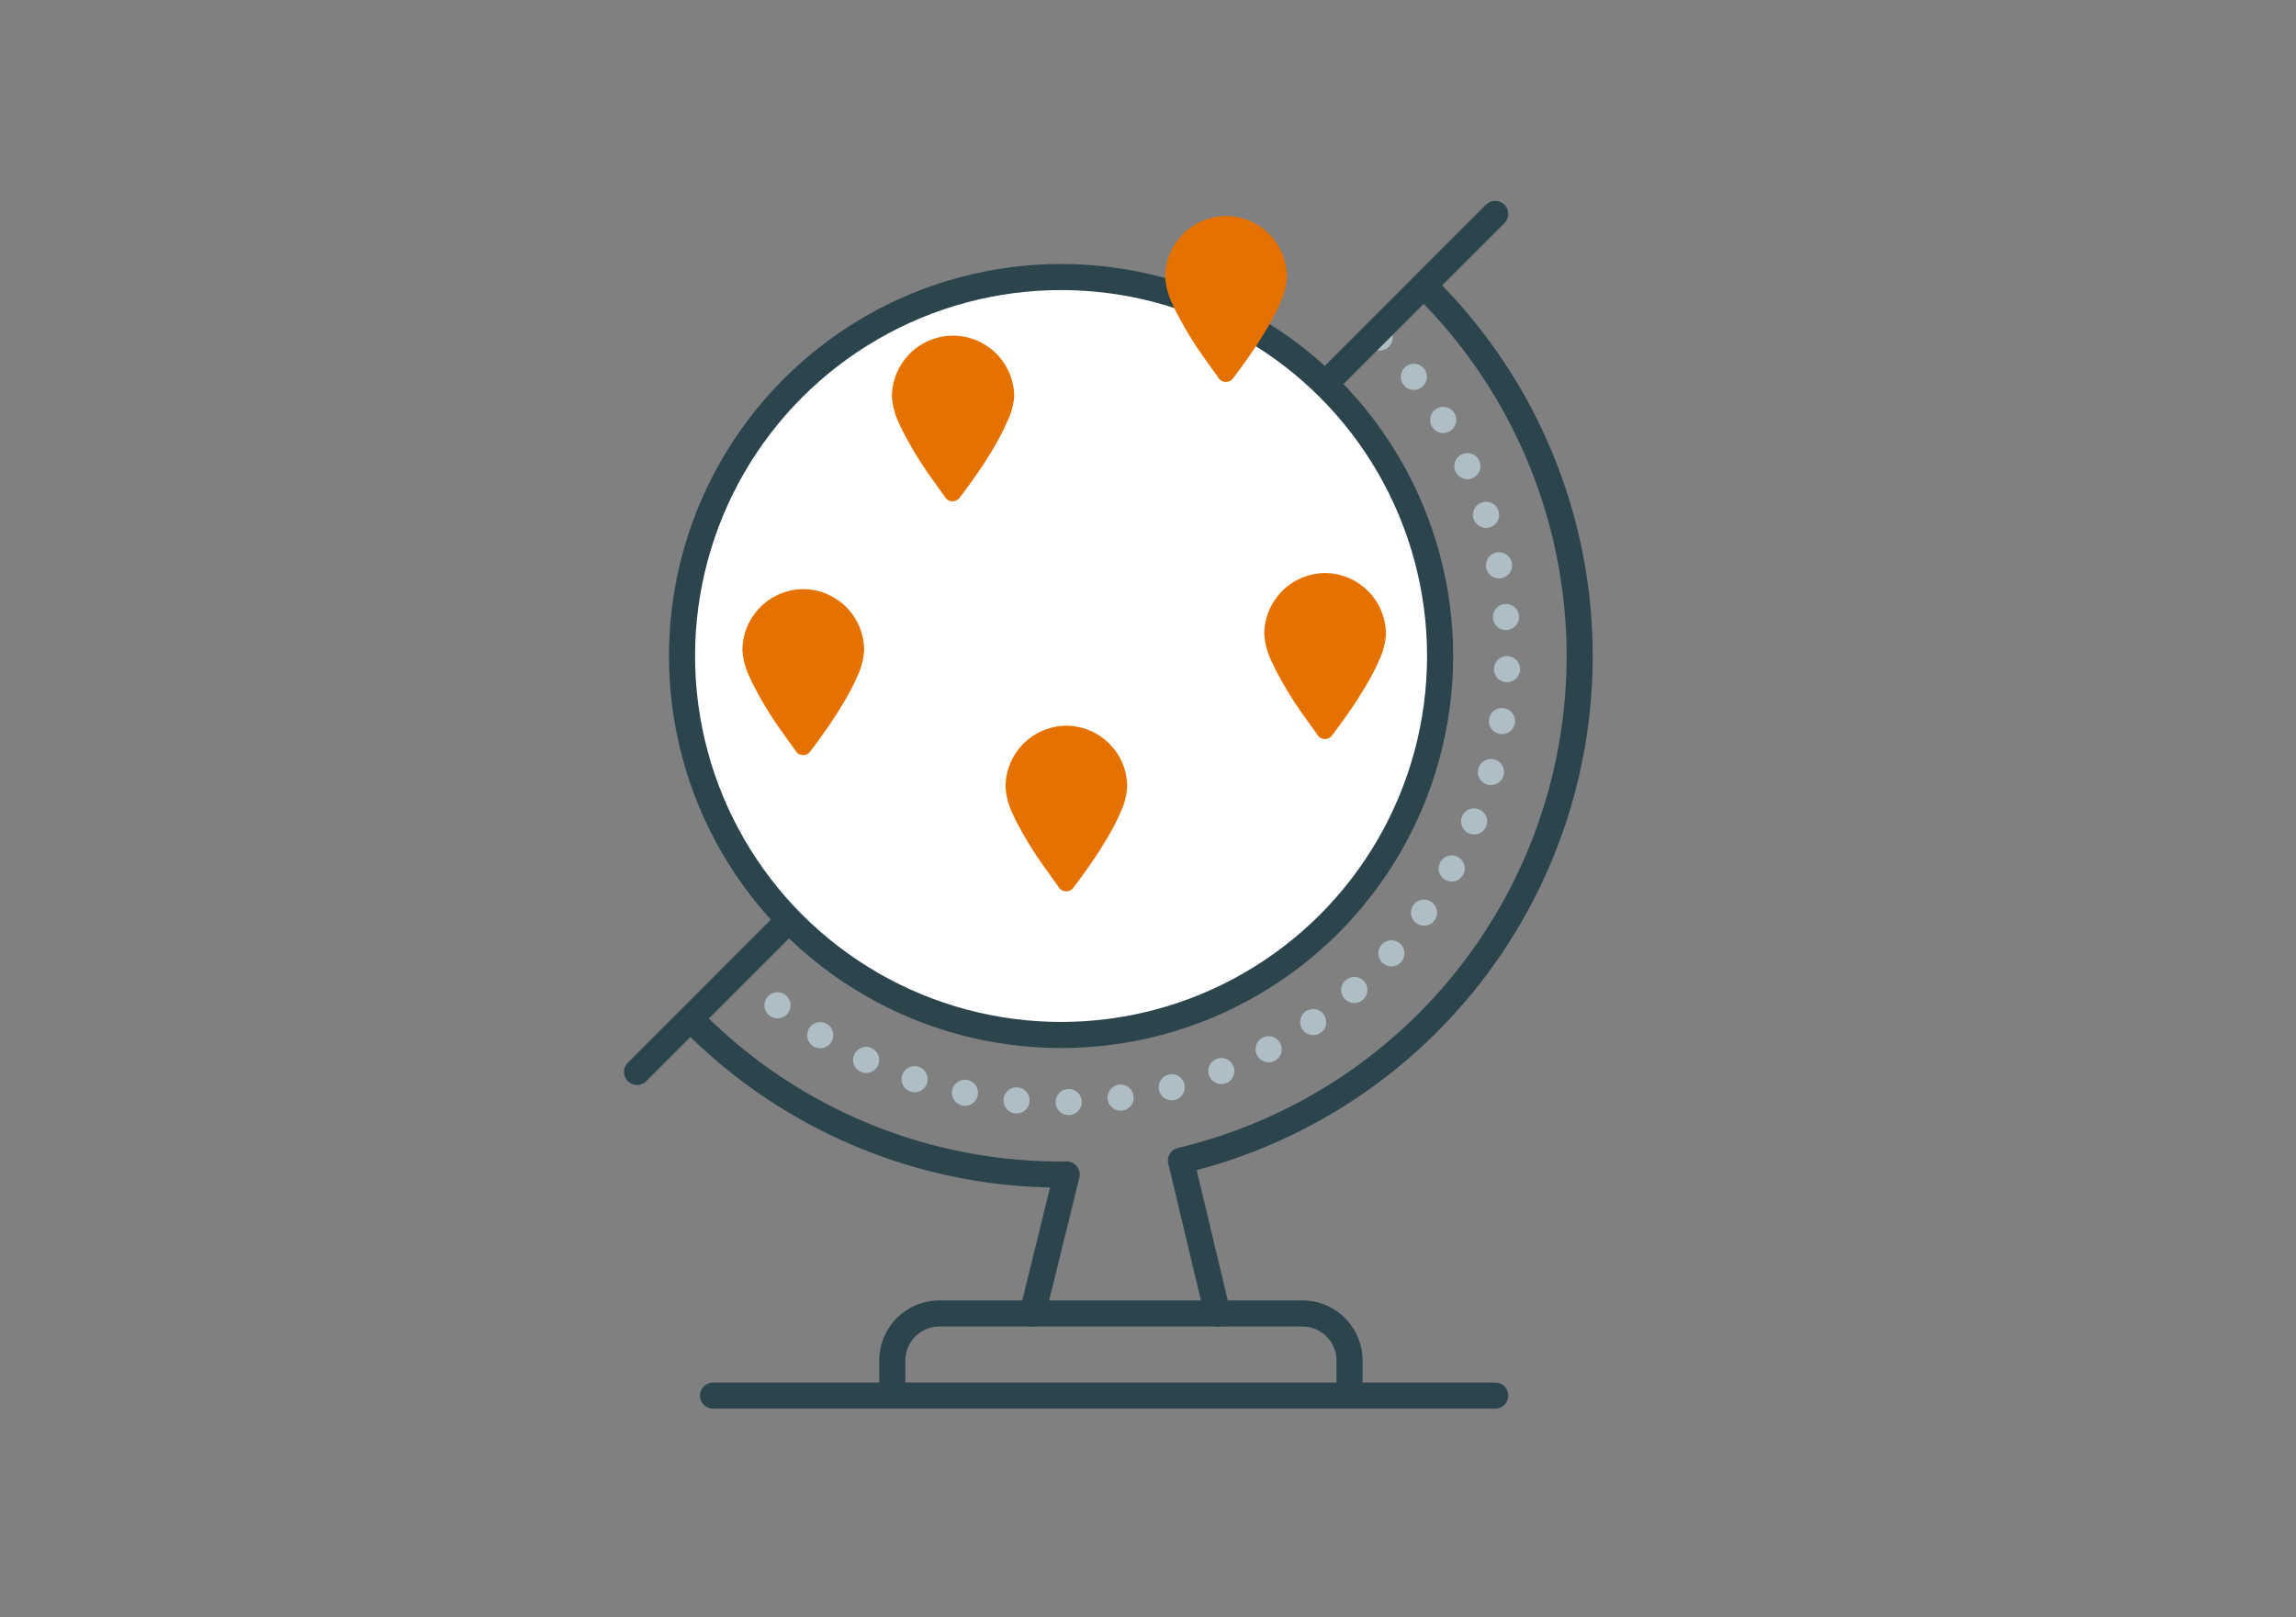 <svg id="Layer_1" data-name="Layer 1" xmlns="http://www.w3.org/2000/svg" viewBox="0 0 220 155"><rect x="0" y="0" width="220" height="155" fill="#808080" stroke="none"/><defs><style>.cls-1,.cls-2{fill:none;}.cls-1{stroke:#afbec4;stroke-dasharray:0 5;}.cls-1,.cls-2,.cls-3{stroke-linecap:round;stroke-linejoin:round;stroke-width:2.5px;}.cls-2,.cls-3{stroke:#2c444c;}.cls-3{fill:#fff;}.cls-4{fill:#e57200;}</style></defs><title>x</title><path class="cls-1" d="M132.2,32.34A43.18,43.18,0,0,1,71.14,93.4"/><line class="cls-2" x1="75.61" y1="88.16" x2="61.04" y2="102.73"/><line class="cls-2" x1="143.27" y1="20.5" x2="126.96" y2="36.81"/><path class="cls-2" d="M98.93,125.88l3.28-13.32A49.54,49.54,0,0,1,66.54,98"/><path class="cls-2" d="M136.81,27.74a49.7,49.7,0,0,1-23.65,83.49l3.5,14.66"/><path class="cls-2" d="M85.5,133.72v-3.33A4.51,4.51,0,0,1,90,125.88h34.8a4.51,4.51,0,0,1,4.51,4.51v3.33"/><line class="cls-2" x1="68.32" y1="133.75" x2="143.27" y2="133.75"/><circle class="cls-3" cx="101.67" cy="62.87" r="36.32"/><path class="cls-4" d="M117.51,20.7a5.87,5.87,0,0,0-5.86,5.86,6.84,6.84,0,0,0,.66,2.51c.13.28.25.55.4.84a35.24,35.24,0,0,0,2.59,4.27l.5.7c.51.72.9,1.23,1,1.41a.85.85,0,0,0,1.32,0c.23-.3,1.27-1.66,2.37-3.33.15-.23.3-.47.44-.71.48-.75.94-1.56,1.33-2.34.14-.28.27-.56.39-.84a6.84,6.84,0,0,0,.66-2.51A5.87,5.87,0,0,0,117.51,20.7Z"/><path class="cls-4" d="M91.32,32.17A5.87,5.87,0,0,0,85.46,38a6.84,6.84,0,0,0,.66,2.51c.13.28.25.55.4.84a35.24,35.24,0,0,0,2.59,4.27l.5.7c.51.72.9,1.23,1,1.41a.85.85,0,0,0,1.32,0c.23-.3,1.27-1.66,2.37-3.33.15-.23.3-.47.44-.71.48-.75.94-1.56,1.33-2.34.14-.28.27-.56.39-.84A6.84,6.84,0,0,0,97.18,38,5.87,5.87,0,0,0,91.32,32.17Z"/><path class="cls-4" d="M127,54.92a5.87,5.87,0,0,0-5.86,5.86,6.84,6.84,0,0,0,.66,2.51c.13.28.25.55.4.84a35.24,35.24,0,0,0,2.59,4.27l.5.7c.51.72.9,1.23,1,1.41a.85.85,0,0,0,1.32,0c.23-.3,1.27-1.66,2.37-3.33.15-.23.3-.47.44-.71.48-.75.94-1.56,1.33-2.34.14-.28.27-.56.39-.84a6.84,6.84,0,0,0,.66-2.51A5.87,5.87,0,0,0,127,54.92Z"/><path class="cls-4" d="M77,56.46a5.87,5.87,0,0,0-5.86,5.86,6.84,6.84,0,0,0,.66,2.51c.13.28.25.55.4.84a35.24,35.24,0,0,0,2.59,4.27l.5.7c.51.72.9,1.23,1,1.41a.85.85,0,0,0,1.32,0c.23-.3,1.27-1.66,2.37-3.33.15-.23.3-.47.44-.71.48-.75.94-1.56,1.33-2.34.14-.28.27-.56.39-.84a6.84,6.84,0,0,0,.66-2.51A5.87,5.87,0,0,0,77,56.46Z"/><path class="cls-4" d="M102.21,69.55a5.87,5.87,0,0,0-5.86,5.86A6.84,6.84,0,0,0,97,77.92c.13.28.25.55.4.84A35.24,35.24,0,0,0,100,83l.5.7c.51.72.9,1.23,1,1.41a.85.85,0,0,0,1.32,0c.23-.3,1.27-1.66,2.37-3.33.15-.23.3-.47.44-.71.48-.75.94-1.56,1.33-2.34.14-.28.27-.56.39-.84a6.84,6.84,0,0,0,.66-2.51A5.87,5.87,0,0,0,102.21,69.55Z"/></svg>
